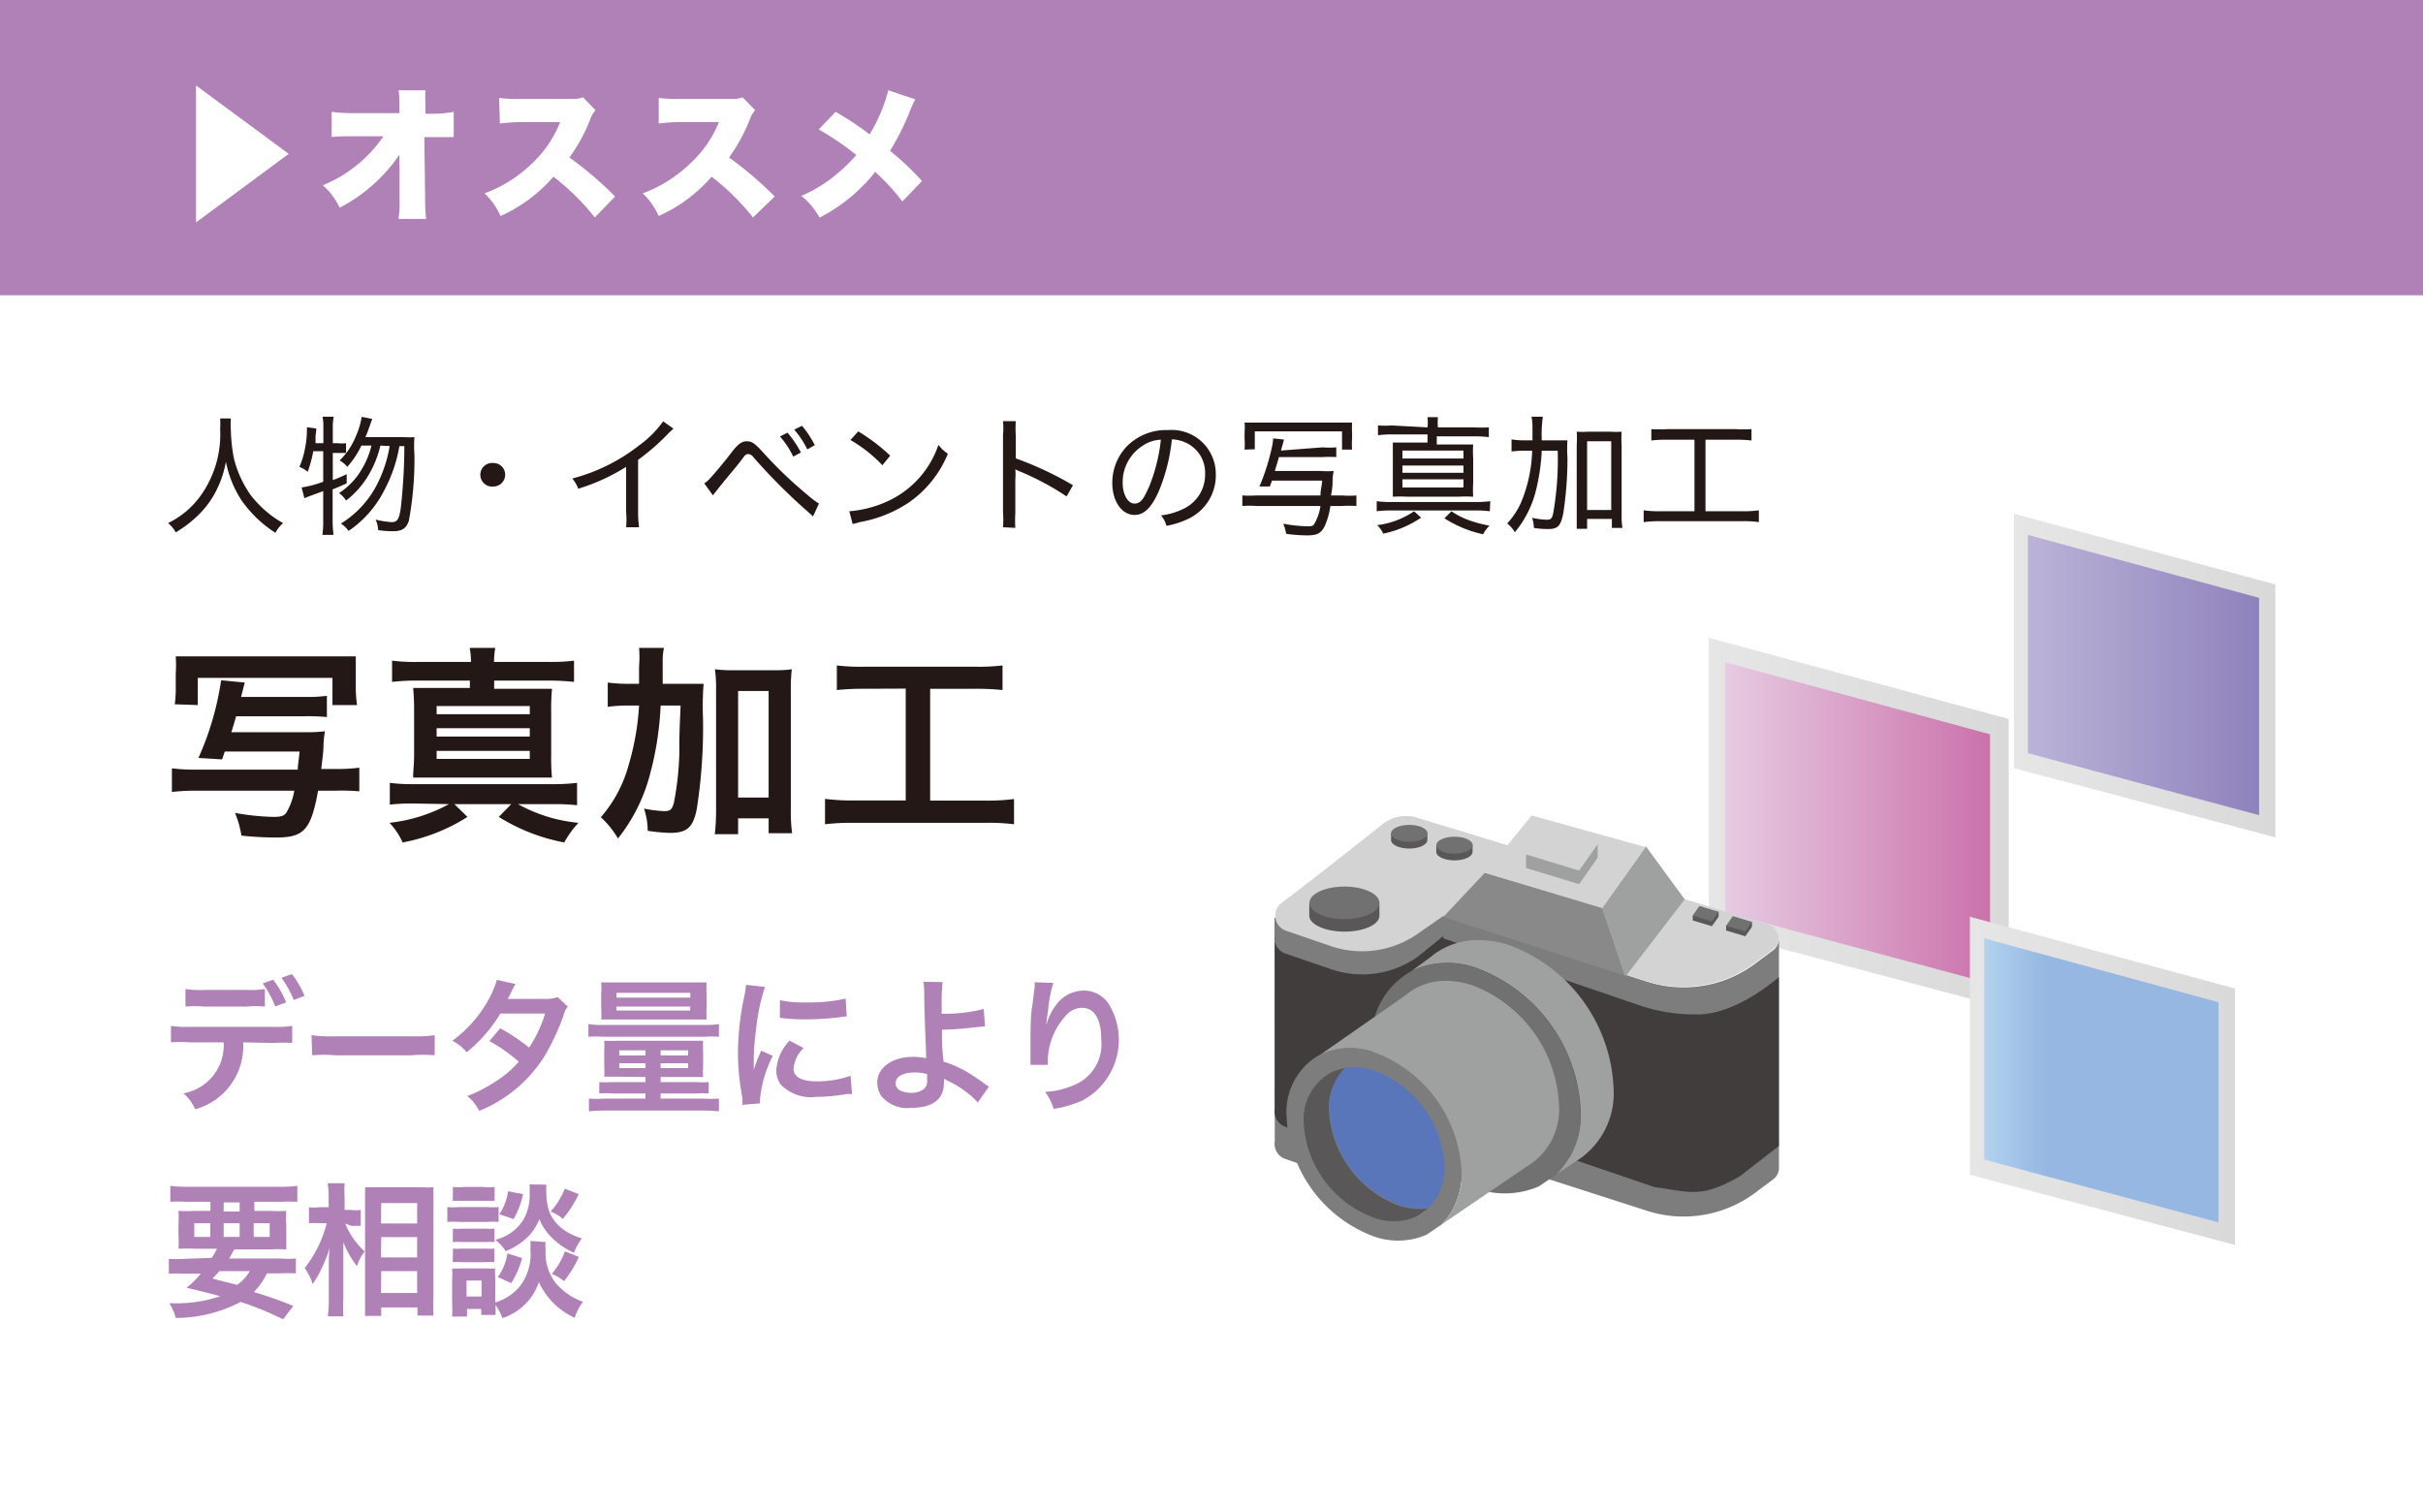 <svg xmlns="http://www.w3.org/2000/svg" xmlns:xlink="http://www.w3.org/1999/xlink" viewBox="0 0 151.66 94.61"><defs><style>.cls-1{fill:#fff;}.cls-2{fill:#b081b7;}.cls-3{fill:#231815;}.cls-4{fill:url(#名称未設定グラデーション_33);}.cls-5{fill:url(#名称未設定グラデーション_221);}.cls-6{fill:url(#名称未設定グラデーション_33-2);}.cls-7{fill:url(#名称未設定グラデーション_350);}.cls-8{fill:url(#名称未設定グラデーション_33-3);}.cls-9{fill:url(#名称未設定グラデーション_78);}.cls-10{fill:#7d7d7d;}.cls-11{fill:#413d3c;}.cls-12{fill:#d3d3d4;}.cls-13{fill:#898989;}.cls-14{fill:#9fa0a0;}.cls-15{fill:#727171;}.cls-16{fill:#595757;}.cls-17{fill:#5976ba;}</style><linearGradient id="名称未設定グラデーション_33" x1="106.96" y1="51.53" x2="125.73" y2="51.53" gradientUnits="userSpaceOnUse"><stop offset="0" stop-color="#e6e6e6"/><stop offset="1" stop-color="#d9d9d9"/></linearGradient><linearGradient id="名称未設定グラデーション_221" x1="107.98" y1="51.5" x2="124.56" y2="51.5" gradientUnits="userSpaceOnUse"><stop offset="0" stop-color="#e6cbe2"/><stop offset="1" stop-color="#cb72ab"/></linearGradient><linearGradient id="名称未設定グラデーション_33-2" x1="123.3" y1="67.65" x2="139.89" y2="67.65" xlink:href="#名称未設定グラデーション_33"/><linearGradient id="名称未設定グラデーション_350" x1="124.2" y1="67.62" x2="138.86" y2="67.62" gradientUnits="userSpaceOnUse"><stop offset="0.01" stop-color="#b1d1ee"/><stop offset="0.27" stop-color="#95b7e1"/></linearGradient><linearGradient id="名称未設定グラデーション_33-3" x1="126.05" y1="42.28" x2="142.42" y2="42.28" xlink:href="#名称未設定グラデーション_33"/><linearGradient id="名称未設定グラデーション_78" x1="126.93" y1="42.25" x2="141.4" y2="42.25" gradientUnits="userSpaceOnUse"><stop offset="0" stop-color="#bbb3d8"/><stop offset="1" stop-color="#8f82bc"/></linearGradient></defs><g id="レイヤー_2" data-name="レイヤー 2"><g id="レイヤー_1-2" data-name="レイヤー 1"><rect class="cls-1" width="151.66" height="94.61"/><rect class="cls-2" width="151.66" height="18.48"/><path class="cls-1" d="M12.27,5.35l5.8,4.28-5.8,4.29Z"/><path class="cls-1" d="M25,10.36c0-.22,0-.35,0-.68A10.2,10.2,0,0,1,21.26,13,4.12,4.12,0,0,0,20.2,11.6,8.48,8.48,0,0,0,24,8.53H22.12c-.63,0-1,0-1.36.05V7a9.59,9.59,0,0,0,1.38.08H25V6.65c0-.37,0-.66-.05-1h1.68a7.16,7.16,0,0,0,0,.87v.6h.57A7.23,7.23,0,0,0,28.4,7V8.58c-.32,0-.62,0-1.26,0h-.58l.05,3.88a11.05,11.05,0,0,0,.06,1.24H24.94a6,6,0,0,0,.07-1.1v-2.2Z"/><path class="cls-1" d="M37.23,13.61a14.54,14.54,0,0,0-2.59-2.55,9.56,9.56,0,0,1-3.31,2.46,4.51,4.51,0,0,0-1-1.42,8.41,8.41,0,0,0,2.92-1.82,7.17,7.17,0,0,0,1.81-2.64l-2.34,0a11.74,11.74,0,0,0-1.43.09l-.05-1.6a7.57,7.57,0,0,0,.95.06h.5l3.08,0a1.66,1.66,0,0,0,.72-.1l.79.81a1.43,1.43,0,0,0-.32.53,10.67,10.67,0,0,1-1.32,2.43,22,22,0,0,1,2.86,2.44Z"/><path class="cls-1" d="M47.13,13.61a14.54,14.54,0,0,0-2.59-2.55,9.56,9.56,0,0,1-3.31,2.46,4.51,4.51,0,0,0-1-1.42,8.41,8.41,0,0,0,2.92-1.82A7.17,7.17,0,0,0,45,7.64l-2.34,0a11.74,11.74,0,0,0-1.43.09l0-1.6a7.57,7.57,0,0,0,.95.06h.5l3.08,0a1.66,1.66,0,0,0,.72-.1l.79.81a1.43,1.43,0,0,0-.32.53,10.67,10.67,0,0,1-1.32,2.43,22,22,0,0,1,2.86,2.44Z"/><path class="cls-1" d="M57.29,6.22a6.71,6.71,0,0,0-.38.84,16,16,0,0,1-1.2,2.38,17.62,17.62,0,0,1,2,1.89l-1.23,1.28a13.67,13.67,0,0,0-1.7-1.85,10.65,10.65,0,0,1-3.48,2.86,4.72,4.72,0,0,0-1.14-1.36,8.93,8.93,0,0,0,2.44-1.56,10.05,10.05,0,0,0,1-1,18.29,18.29,0,0,0-2.35-1.6L52.3,7a19,19,0,0,1,2.13,1.41A10,10,0,0,0,55.6,5.65Z"/><path class="cls-3" d="M19.07,43.62a8.81,8.81,0,0,0,1.39-.07v1.33a12.72,12.72,0,0,0-1.39-.05H14.78c-.12.42-.15.53-.3,1h4.6a9.7,9.7,0,0,0,1.26-.06,6,6,0,0,0-.09.81c0,.51-.07.86-.14,1.55H21a10.9,10.9,0,0,0,1.49-.08v1.48A12.49,12.49,0,0,0,21,49.49H19.91c-.45,2.46-.88,2.93-2.64,2.93a20.66,20.66,0,0,1-2.16-.12,6.12,6.12,0,0,0-.4-1.42,15.3,15.3,0,0,0,2.41.25c.45,0,.66-.06.8-.26a4,4,0,0,0,.5-1.38H12.25a11.78,11.78,0,0,0-1.49.08V48.09a11,11,0,0,0,1.49.08h6.39c0-.33.06-.52.11-1.13H14.07l-.17.49-1.48-.09a18.28,18.28,0,0,0,1.42-4.86l1.48.14s-.09.34-.23.9Zm-8.13.46A7.48,7.48,0,0,0,11,42.93v-.74a8.54,8.54,0,0,0,0-1.11c.33,0,.63,0,1.31,0H21c.62,0,.92,0,1.27,0,0,.31,0,.65,0,1.08V43a7.3,7.3,0,0,0,.08,1.13H20.81v-1.7H12.38v1.7Z"/><path class="cls-3" d="M25.85,50.29a12.57,12.57,0,0,0-1.45.07V49a11.31,11.31,0,0,0,1.45.08h8.72A12.61,12.61,0,0,0,36.12,49v1.4a12.14,12.14,0,0,0-1.42-.07H32.42a9.63,9.63,0,0,0,3.79,1.17,5.78,5.78,0,0,0-.89,1.23,11.87,11.87,0,0,1-4.1-1.6l.78-.8H28.44l.82.8a11.47,11.47,0,0,1-4.06,1.6,4.4,4.4,0,0,0-.82-1.23,10.05,10.05,0,0,0,3.72-1.17Zm3.63-8.86a4.81,4.81,0,0,0-.08-.88H31a5.4,5.4,0,0,0-.08.88h3.38a12.06,12.06,0,0,0,1.63-.08v1.33a14.23,14.23,0,0,0-1.63-.08H30.93v.51H33c.73,0,1.11,0,1.55,0a13.91,13.91,0,0,0-.05,1.48v2.63a13.39,13.39,0,0,0,.05,1.45c-.46,0-.89,0-1.55,0h-5.6c-.63,0-1.11,0-1.54,0,0-.43.06-.83.06-1.45V44.54a14.79,14.79,0,0,0-.06-1.48c.46,0,.82,0,1.55,0h2V42.6H26.14a13.17,13.17,0,0,0-1.6.08V41.35a11.21,11.21,0,0,0,1.6.08ZM27.33,44.7h5.83v-.51H27.33Zm0,1.4h5.83v-.52H27.33Zm0,1.4h5.83V47H27.33Z"/><path class="cls-3" d="M42.58,42.8c.68,0,1.06,0,1.46,0A17.75,17.75,0,0,0,44,44.86a32.87,32.87,0,0,1-.39,5.79c-.23,1.14-.61,1.48-1.67,1.48A11.29,11.29,0,0,1,40.54,52a4.27,4.27,0,0,0-.23-1.39,8.23,8.23,0,0,0,1.27.16c.37,0,.48-.1.6-.52a18.72,18.72,0,0,0,.34-3.09c0-1.14,0-1.14.08-3H41.35a19.71,19.71,0,0,1-.67,4.32,10.78,10.78,0,0,1-2,4,5.82,5.82,0,0,0-1.07-1.33,8.29,8.29,0,0,0,1.73-3.24A16.29,16.29,0,0,0,40,44.16h-.65a9.24,9.24,0,0,0-1.31.08V42.72a9.72,9.72,0,0,0,1.43.08H40c0-.38,0-.41,0-1.09A7.16,7.16,0,0,0,40,40.55h1.56a3.79,3.79,0,0,0-.08.86c0,.24,0,.24,0,1.39Zm3.62,9.41H44.74a12.43,12.43,0,0,0,.08-1.5V43.25a8.94,8.94,0,0,0-.07-1.36,8.2,8.2,0,0,0,1.17.06h2.47a7.8,7.8,0,0,0,1.17-.06,10.67,10.67,0,0,0-.06,1.36V50.7a9.74,9.74,0,0,0,.08,1.45H48.11v-.93H46.2Zm0-2.29h1.91V43.25H46.2Z"/><path class="cls-3" d="M54.06,43.11a15.75,15.75,0,0,0-1.68.08V41.65a12.38,12.38,0,0,0,1.69.08h7a12.79,12.79,0,0,0,1.68-.08v1.54a16.11,16.11,0,0,0-1.67-.08H58.22v7h3.49a12.39,12.39,0,0,0,1.76-.1v1.58a12.67,12.67,0,0,0-1.76-.09h-8.3a13.76,13.76,0,0,0-1.77.09V50a12.72,12.72,0,0,0,1.8.1h3.25v-7Z"/><path class="cls-3" d="M14.45,26.19a4.81,4.81,0,0,0,0,.73,10.23,10.23,0,0,0,.2,1.81A6.86,6.86,0,0,0,15.7,31a7,7,0,0,0,1.15,1.16,5.86,5.86,0,0,0,.87.58,2.06,2.06,0,0,0-.48.61,7.63,7.63,0,0,1-2.1-2,6.79,6.79,0,0,1-1-2.45,6.47,6.47,0,0,1-.57,1.74,5.7,5.7,0,0,1-1.17,1.61A7.35,7.35,0,0,1,11,33.32a1.94,1.94,0,0,0-.48-.58,5.42,5.42,0,0,0,1.93-1.57,6.59,6.59,0,0,0,1.33-4.31,5.94,5.94,0,0,0,0-.67Z"/><path class="cls-3" d="M19.61,28.24a8.19,8.19,0,0,1-.35,1.29,2,2,0,0,0-.52-.31,5,5,0,0,0,.35-1.15A5.78,5.78,0,0,0,19.21,27a2.54,2.54,0,0,0,0-.26l.59.08a3.74,3.74,0,0,1-.05.45c0,.21,0,.3,0,.47h.49v-1a3.34,3.34,0,0,0-.05-.66h.7a3.16,3.16,0,0,0-.06.66v1h.32a2.16,2.16,0,0,0,.51,0v.61l-.51,0h-.32v1.7c.35-.13.48-.19.87-.37v.57c-.41.19-.56.25-.88.38v2a6.07,6.07,0,0,0,.06.85h-.7a5.64,5.64,0,0,0,.05-.85V30.74l-.77.28-.41.16-.17-.67a6.53,6.53,0,0,0,1.35-.36V28.24Zm4.2-.35a6.48,6.48,0,0,1-.71,1.79,5.52,5.52,0,0,1-1.44,1.65,1.64,1.64,0,0,0-.44-.47,4.36,4.36,0,0,0,1.44-1.52,5.23,5.23,0,0,0,.59-1.45h-.63a5.69,5.69,0,0,1-.88,1.33,1.76,1.76,0,0,0-.48-.4,4.42,4.42,0,0,0,1-1.48,5,5,0,0,0,.38-1.25l.66.13-.22.61c-.06.17-.1.28-.21.53h2.39a5.11,5.11,0,0,0,.68,0,7,7,0,0,0,0,1.08,21,21,0,0,1-.35,4.16c-.16.47-.42.65-1,.65a6.16,6.16,0,0,1-.92-.07,1.78,1.78,0,0,0-.16-.66,5.4,5.4,0,0,0,1,.16c.36,0,.48-.18.58-.92a35.69,35.69,0,0,0,.22-3.84H25a9.28,9.28,0,0,1-1,2.87,6.77,6.77,0,0,1-2.18,2.44,1.91,1.91,0,0,0-.48-.46,6.22,6.22,0,0,0,2.23-2.39,8.27,8.27,0,0,0,.82-2.46Z"/><path class="cls-3" d="M31.62,29.71a.74.74,0,0,1-.73.74.74.74,0,1,1,0-1.47A.73.73,0,0,1,31.62,29.71Z"/><path class="cls-3" d="M42.15,26.83l-.29.27a13.59,13.59,0,0,1-1.92,1.68v3.31A7.07,7.07,0,0,0,40,33h-.81a5.27,5.27,0,0,0,0-.94V29.22a12.3,12.3,0,0,1-3,1.37,2,2,0,0,0-.37-.64A11.45,11.45,0,0,0,40,27.88a6.56,6.56,0,0,0,1.51-1.51Z"/><path class="cls-3" d="M44.08,30.25a1.39,1.39,0,0,0,.27-.21c.23-.23.95-1.08,1.39-1.66s.68-.76,1-.76.5.11,1.08.76A26.74,26.74,0,0,0,50.57,31a5.35,5.35,0,0,0,.69.52l-.37.8-.74-.66a37.39,37.39,0,0,1-3-3.05.41.41,0,0,0-.32-.19.32.32,0,0,0-.24.13l-.29.38c-.39.5-1,1.2-1.44,1.77l-.24.3Zm5.21-3.17a6.59,6.59,0,0,1,.84,1.24l-.48.26a5.4,5.4,0,0,0-.83-1.26Zm.91-.43A6.52,6.52,0,0,1,51,27.86l-.47.27a5.56,5.56,0,0,0-.82-1.24Z"/><path class="cls-3" d="M53.16,32a7.09,7.09,0,0,0,2.34-.6,6,6,0,0,0,3.24-3.56,2.23,2.23,0,0,0,.59.56,6.88,6.88,0,0,1-2.47,3.07,8,8,0,0,1-3,1.2l-.49.13Zm.56-5a11.74,11.74,0,0,1,2,1.52l-.49.6a8.78,8.78,0,0,0-2-1.58Z"/><path class="cls-3" d="M62.78,33a5.87,5.87,0,0,0,0-.93V27.24a4.71,4.71,0,0,0,0-.88h.8a6.69,6.69,0,0,0,0,.9v1.43a21.11,21.11,0,0,1,3.58,1.68l-.4.7a17.11,17.11,0,0,0-2.94-1.57,1.34,1.34,0,0,1-.27-.13,3.91,3.91,0,0,1,0,.65v2.09a7.61,7.61,0,0,0,0,.93Z"/><path class="cls-3" d="M74.17,31.8a2.36,2.36,0,0,0,1.26-2.14,2.06,2.06,0,0,0-1.18-1.94,2.17,2.17,0,0,0-.9-.22,11.52,11.52,0,0,1-.8,3.2c-.45,1.05-.93,1.53-1.53,1.53-.81,0-1.4-.86-1.4-2A3.32,3.32,0,0,1,70.47,28a3.44,3.44,0,0,1,2.63-1.08,2.76,2.76,0,0,1,3,2.81,3,3,0,0,1-1.76,2.76,5.09,5.09,0,0,1-1.33.42,1.67,1.67,0,0,0-.34-.65A4.38,4.38,0,0,0,74.17,31.8Zm-2.65-3.9a2.7,2.7,0,0,0-1.25,2.31c0,.73.32,1.31.74,1.31s.61-.37.94-1.12a10.85,10.85,0,0,0,.71-2.88A2.18,2.18,0,0,0,71.52,27.9Z"/><path class="cls-3" d="M82.77,28a5.92,5.92,0,0,0,.87,0v.61a6.46,6.46,0,0,0-.87,0H80.05c-.1.35-.15.53-.26.87h2.89a5.7,5.7,0,0,0,.8,0,3.26,3.26,0,0,0-.07.53c0,.29,0,.49-.1,1H84a5.33,5.33,0,0,0,.9,0v.66a7.33,7.33,0,0,0-.9,0h-.73a4.57,4.57,0,0,1-.35,1.25c-.22.45-.47.59-1.08.59a9.45,9.45,0,0,1-1.34-.1,2.54,2.54,0,0,0-.18-.63,9.23,9.23,0,0,0,1.5.16c.25,0,.36,0,.45-.16a3,3,0,0,0,.38-1.11H78.65a6.26,6.26,0,0,0-.89,0v-.66a6.61,6.61,0,0,0,.89,0h4c0-.31.06-.46.11-.93H79.62l-.14.37-.65,0a13.51,13.51,0,0,0,.8-2.55,3.23,3.23,0,0,0,.06-.46l.67.07c0,.1-.09.32-.18.69Zm-4.87.14a4.7,4.7,0,0,0,0-.68V27.1a3.91,3.91,0,0,0,0-.65l.77,0h5.2l.76,0a5.29,5.29,0,0,0,0,.63v.38a4.4,4.4,0,0,0,0,.68H84V27H78.54v1.12Z"/><path class="cls-3" d="M93.25,32a6.68,6.68,0,0,0-.82-.05H87a6.48,6.48,0,0,0-.83.05v-.63a6.25,6.25,0,0,0,.83.05h5.42a6.52,6.52,0,0,0,.86-.05Zm-4.3.4a6.61,6.61,0,0,1-2.37,1,1.73,1.73,0,0,0-.38-.53A5.26,5.26,0,0,0,88.51,32Zm.4-5.65a2.85,2.85,0,0,0,0-.64H90a4.75,4.75,0,0,0,0,.64h2.29a7.6,7.6,0,0,0,.9,0v.61a7.58,7.58,0,0,0-.9-.05H89.93v.51h1.35c.43,0,.68,0,.93,0a6.63,6.63,0,0,0,0,.88v1.51a6.73,6.73,0,0,0,0,.88,8,8,0,0,0-.93,0H88.1a7.86,7.86,0,0,0-.92,0c0-.26,0-.52,0-.88V28.58c0-.38,0-.62,0-.88.25,0,.49,0,.93,0h1.24v-.51H87.13a6.75,6.75,0,0,0-.88.05v-.61a7.13,7.13,0,0,0,.88,0Zm-1.57,1.95H91.6V28.2H87.78Zm0,.89H91.6v-.45H87.78Zm0,.92H91.6V30H87.78ZM90.85,32a4.83,4.83,0,0,0,1.27.62,8.14,8.14,0,0,0,1.11.28,2.15,2.15,0,0,0-.4.54,7.37,7.37,0,0,1-2.42-1Z"/><path class="cls-3" d="M97.26,27.56c.39,0,.61,0,.85,0a8.07,8.07,0,0,0,0,1.1,22.39,22.39,0,0,1-.26,3.45c-.15.77-.32,1-.91,1-.24,0-.56,0-.93-.07a2.25,2.25,0,0,0-.11-.63,5.36,5.36,0,0,0,.89.12c.29,0,.35-.06.43-.42a19.39,19.39,0,0,0,.28-3.9h-1a12.49,12.49,0,0,1-.34,2.39,6.51,6.51,0,0,1-1.34,2.71,2.29,2.29,0,0,0-.48-.55,4.81,4.81,0,0,0,.84-1.25,9,9,0,0,0,.72-3.3h-.47a5.87,5.87,0,0,0-.82.05V27.5a4.65,4.65,0,0,0,.88.06h.43c0-.34,0-.41,0-.8a3.17,3.17,0,0,0-.06-.68h.71a8.44,8.44,0,0,0-.07,1.48Zm2.08,5.54h-.65c0-.23,0-.57,0-.91V27.86a6.64,6.64,0,0,0,0-.84,5,5,0,0,0,.71,0h1.39a5,5,0,0,0,.71,0,6.25,6.25,0,0,0,0,.84v4.38a4.68,4.68,0,0,0,.05.8h-.66v-.56H99.34Zm0-1.18h1.51v-4.3H99.34Z"/><path class="cls-3" d="M104.36,27.52a8.25,8.25,0,0,0-1,.05v-.71a8.06,8.06,0,0,0,1,0h4.27a8.42,8.42,0,0,0,1,0v.71a8.39,8.39,0,0,0-1-.05h-1.88V32h2.34a6.66,6.66,0,0,0,1-.06v.74a6.66,6.66,0,0,0-1-.06h-5.21a7.15,7.15,0,0,0-1,.06v-.74a6.81,6.81,0,0,0,1,.06h2.18V27.52Z"/><polygon class="cls-4" points="106.96 39.92 106.96 58.18 125.73 63.15 125.73 45 106.96 39.92"/><polygon class="cls-5" points="107.98 41.45 107.98 57.11 124.56 61.55 124.56 45.96 107.98 41.45"/><polygon class="cls-6" points="123.3 57.38 123.3 73.53 139.89 77.92 139.89 61.87 123.3 57.38"/><polygon class="cls-7" points="124.2 58.73 124.2 72.58 138.86 76.51 138.86 62.73 124.2 58.73"/><polygon class="cls-8" points="126.05 32.15 126.05 48.08 142.42 52.41 142.42 36.58 126.05 32.15"/><polygon class="cls-9" points="126.93 33.48 126.93 47.14 141.4 51.02 141.4 37.42 126.93 33.48"/><path class="cls-10" d="M82.47,54.79V69.14l13.7,4.42,6.91,2.22a7.49,7.49,0,0,0,6.79-1.13l1.11-.83a.91.91,0,0,0,.37-.73s0,0,0-.06V58.74a.89.89,0,0,1-.36.73l-1.11.83a7.5,7.5,0,0,1-6.79,1.14Z"/><path class="cls-10" d="M79.77,57.44l10.57-.11v14.3L88.7,72.77a6.08,6.08,0,0,1-5.33.77l-2.92-1a1,1,0,0,1-.66-1.11h0Z"/><path class="cls-11" d="M83.37,60.68l-2.92-1a1,1,0,0,1-.66-1.11l0,.84v10h0a1,1,0,0,0,.66,1.11l2.92,1a6,6,0,0,0,5.33-.77l1.64-1.13V58.59L88.7,59.91A6,6,0,0,1,83.37,60.68Z"/><path class="cls-11" d="M90.19,58.68l12.42,4.24a10.59,10.59,0,0,0,3.45.57c1.94.08,4-1.25,5.28-2.33V71.73l-2.45,1.9c-2.4,1.36-3,1-5.33.67L90.19,69.75Z"/><path class="cls-12" d="M80.16,56.56l2.31-1.77,4.09-3.22a2.31,2.31,0,0,1,2.1-.4l22,6.69a.9.9,0,0,1,.65.85v0a.89.89,0,0,1-.36.73l-1.11.83a7.5,7.5,0,0,1-6.79,1.14L90.34,57.33,88.7,58.47a6.08,6.08,0,0,1-5.33.77l-2.92-1A1,1,0,0,1,80.16,56.56Z"/><polygon class="cls-13" points="101.73 61.07 100.28 56.79 92.94 54.63 90.34 57.39 101.73 61.07"/><polygon class="cls-14" points="103.02 52.97 100.29 56.83 101.74 61.12 105.45 56.29 103.02 52.97"/><polygon class="cls-12" points="95.87 51.04 92.94 54.63 100.28 56.84 103 53.02 95.87 51.04"/><path class="cls-15" d="M85.85,65.38a10,10,0,0,0,6.54,9,5.34,5.34,0,0,0,3.94-.13,0,0,0,0,0,0,0l1.09-.74a5.28,5.28,0,0,0,1.51-3.92,10,10,0,0,0-6.55-9,5.29,5.29,0,0,0-4,.17h0A4.89,4.89,0,0,0,85.85,65.38Z"/><path class="cls-14" d="M88.39,60.75a5.29,5.29,0,0,1,4-.17,10,10,0,0,1,6.55,9,5.28,5.28,0,0,1-1.51,3.92l1.09-.74A5,5,0,0,0,101,68.15a10,10,0,0,0-6.55-9,6.28,6.28,0,0,0-1.9-.31,4.67,4.67,0,0,0-2.26.55h0a4.49,4.49,0,0,0-.73.5Z"/><path class="cls-10" d="M80.53,69.88A8.39,8.39,0,0,0,86,77.39a4.49,4.49,0,0,0,3.29-.11s0,0,0,0l.92-.62a4.4,4.4,0,0,0,1.26-3.28A8.37,8.37,0,0,0,86,65.86a4.49,4.49,0,0,0-3.35.13h0A4.1,4.1,0,0,0,80.53,69.88Z"/><path class="cls-14" d="M82.66,66A4.49,4.49,0,0,1,86,65.86a8.37,8.37,0,0,1,5.48,7.51,4.4,4.4,0,0,1-1.26,3.28L95.58,73a4.13,4.13,0,0,0,2-3.84,8.4,8.4,0,0,0-5.48-7.51,5.5,5.5,0,0,0-1.6-.26,3.9,3.9,0,0,0-1.88.46h0a3.15,3.15,0,0,0-.61.42Z"/><path class="cls-16" d="M81.6,70.22a6.71,6.71,0,0,0,4.41,6,3.57,3.57,0,0,0,2.65-.08h0l.73-.51s0,0,0,0a3.93,3.93,0,0,1-1.8-.16,6.75,6.75,0,0,1-4.41-6,3.54,3.54,0,0,1,1-2.61,3.13,3.13,0,0,0-.88.28h0A3.31,3.31,0,0,0,81.6,70.22Z"/><path class="cls-17" d="M83.21,69.43a6.75,6.75,0,0,0,4.41,6,3.93,3.93,0,0,0,1.8.16,3.52,3.52,0,0,0,1-2.6A6.74,6.74,0,0,0,86,67a4.12,4.12,0,0,0-1.81-.17A3.54,3.54,0,0,0,83.21,69.43Z"/><polygon class="cls-14" points="96.68 52.69 95.52 53.48 95.52 54.33 98.84 55.34 100 53.69 100 52.84 96.68 52.69"/><polygon class="cls-12" points="96.68 51.84 95.52 53.48 98.84 54.49 100 52.84 96.68 51.84"/><polygon class="cls-16" points="106.37 57.02 105.95 57.3 105.95 57.61 107.15 57.97 107.57 57.38 107.57 57.07 106.37 57.02"/><polygon class="cls-15" points="106.37 56.71 105.95 57.3 107.15 57.67 107.57 57.07 106.37 56.71"/><polygon class="cls-16" points="108.46 57.65 108.04 57.94 108.04 58.24 109.24 58.6 109.66 58.01 109.66 57.7 108.46 57.65"/><polygon class="cls-15" points="108.46 57.34 108.04 57.94 109.24 58.3 109.66 57.7 108.46 57.34"/><path class="cls-16" d="M82.81,56.51a3.84,3.84,0,0,1,1.34-.22,3.88,3.88,0,0,1,1.34.22h.85v.8c0,.57-1,1-2.19,1s-2.2-.45-2.2-1v-.8Z"/><ellipse class="cls-15" cx="84.15" cy="56.51" rx="2.19" ry="1.02"/><path class="cls-16" d="M90.34,52.9a2.25,2.25,0,0,1,1.39,0h.44v.42c0,.29-.51.53-1.13.53s-1.14-.24-1.14-.53V52.9Z"/><ellipse class="cls-15" cx="91.04" cy="52.9" rx="1.14" ry="0.53"/><path class="cls-16" d="M87.51,52.16a2.25,2.25,0,0,1,1.39,0h.44v.42c0,.29-.51.53-1.13.53s-1.14-.24-1.14-.53v-.42Z"/><ellipse class="cls-15" cx="88.21" cy="52.16" rx="1.14" ry="0.53"/><path class="cls-2" d="M15.22,65.24a4.1,4.1,0,0,1-3,4.19,2.78,2.78,0,0,0-.74-1A3.05,3.05,0,0,0,14,65.24H11.85a7.65,7.65,0,0,0-1.15,0V64.21a6.36,6.36,0,0,0,1.16.06h5.27a6.23,6.23,0,0,0,1.16-.06v1.07a7.49,7.49,0,0,0-1.14,0ZM16.58,63a7,7,0,0,0-1.14,0H12.76a7.27,7.27,0,0,0-1.15,0v-1.1a5.44,5.44,0,0,0,1.16.06h2.65a5.34,5.34,0,0,0,1.16-.06Zm.52-1.68a6.06,6.06,0,0,1,.81,1.42l-.68.25a6.8,6.8,0,0,0-.79-1.44Zm1.29,1.27a6.9,6.9,0,0,0-.77-1.39l.65-.23a5.48,5.48,0,0,1,.79,1.36Z"/><path class="cls-2" d="M19.5,64.79a7.83,7.83,0,0,0,1.45.07h4.8a8,8,0,0,0,1.46-.07v1.26a8.93,8.93,0,0,0-1.47,0H21a8.78,8.78,0,0,0-1.46,0Z"/><path class="cls-2" d="M35.54,63a1.49,1.49,0,0,0-.28.6,15.08,15.08,0,0,1-1.16,2.48A8.68,8.68,0,0,1,30,69.53a2.91,2.91,0,0,0-.75-.93A8.71,8.71,0,0,0,31,67.7a6.26,6.26,0,0,0,1.47-1.25,10.41,10.41,0,0,0-1.84-1.29l.68-.8a11.89,11.89,0,0,1,1.81,1.21,8.4,8.4,0,0,0,1-2.13l-2.8,0a9.22,9.22,0,0,1-2.11,2.42,2.8,2.8,0,0,0-.9-.72,7.84,7.84,0,0,0,2.26-2.56,6.21,6.21,0,0,0,.53-1.25l1.17.26a4.21,4.21,0,0,0-.27.5,3.72,3.72,0,0,1-.22.43c.14,0,.14,0,2.34,0a2.37,2.37,0,0,0,.79-.11Z"/><path class="cls-2" d="M36.83,64.1a6.07,6.07,0,0,0,1,.05h6.28A5.71,5.71,0,0,0,45,64.1v.79a6.88,6.88,0,0,0-.9,0H37.77a7.59,7.59,0,0,0-.94,0Zm1.82,3.29-.83,0a6.2,6.2,0,0,0,0-.72V65.8a6.12,6.12,0,0,0,0-.66,8.47,8.47,0,0,0,.86,0h4.49c.39,0,.59,0,.84,0a5.6,5.6,0,0,0,0,.64v.92a5.89,5.89,0,0,0,0,.71l-.83,0H41.35v.32h2.26a6.45,6.45,0,0,0,.75,0v.71a5.7,5.7,0,0,0-.8,0H41.35v.32H44a7.5,7.5,0,0,0,1,0v.8a9.84,9.84,0,0,0-1-.05H37.86a7.7,7.7,0,0,0-1,.05v-.8a7.35,7.35,0,0,0,1,0H40.4v-.32H38.31a5.52,5.52,0,0,0-.8,0v-.71a6.25,6.25,0,0,0,.74,0H40.4v-.32Zm-.11-3.58c-.48,0-.68,0-.91,0a4.88,4.88,0,0,0,0-.74v-.86a4.75,4.75,0,0,0,0-.72c.28,0,.51,0,1,0h4.65c.45,0,.67,0,.95,0a4.51,4.51,0,0,0,0,.72v.86a5,5,0,0,0,0,.74c-.24,0-.43,0-.91,0Zm.05-.56H43.2V63H38.59Zm0-.81h4.62v-.3H38.59Zm.17,3.3v.32H40.4v-.32Zm0,.81v.3H40.4v-.3Zm2.59-.49h1.72v-.32H41.35Zm0,.79h1.72v-.3H41.35Z"/><path class="cls-2" d="M46.47,69.15c0-.16,0-.21,0-.42A15.76,15.76,0,0,1,46.19,66a17.36,17.36,0,0,1,.37-3.52,4.75,4.75,0,0,0,.13-.84l1.19.13a12.61,12.61,0,0,0-.56,2.69,15,15,0,0,0-.14,2c0,.2,0,.27,0,.49a10,10,0,0,1,.47-1.19l.72.33a7.47,7.47,0,0,0-.8,2.73c0,.05,0,.12,0,.24ZM50.3,65.6a2,2,0,0,0-.63,1.29c0,.51.49.79,1.43.79a6.23,6.23,0,0,0,2.14-.35l.09,1.15a2.38,2.38,0,0,0-.37,0,10.79,10.79,0,0,1-1.86.17,2.62,2.62,0,0,1-2.24-.78,1.53,1.53,0,0,1-.27-.88,2.94,2.94,0,0,1,.83-1.86Zm-1.48-3a6.86,6.86,0,0,0,1.66.14,10,10,0,0,0,2.45-.24L53,63.61l-.64.08a16.6,16.6,0,0,1-1.93.11,10.6,10.6,0,0,1-1.62-.1Z"/><path class="cls-2" d="M59,61.47a11.4,11.4,0,0,0-.06,1.4c0,.12,0,.15,0,.58a9.68,9.68,0,0,0,2.63-.3l.09,1.09-.58.05a19.83,19.83,0,0,1-2.12.16c0,.7,0,1.11.1,2a7,7,0,0,1,1.41.61,13.34,13.34,0,0,1,1.16.77,3.16,3.16,0,0,0,.27.18l-.7,1a3.85,3.85,0,0,0-.64-.6,6.19,6.19,0,0,0-1.19-.74,2,2,0,0,1-.29-.16,2,2,0,0,1,0,.29c0,1-.71,1.54-2.05,1.54a2.1,2.1,0,0,1-1.89-.77,1.62,1.62,0,0,1-.23-.81c0-.93.93-1.61,2.22-1.61a3.51,3.51,0,0,1,.84.09s0,0,0-.09c0-.32-.12-2.78-.12-3.9a5,5,0,0,0-.05-.8Zm-1.82,5.66c-.67,0-1.12.27-1.12.66a.5.5,0,0,0,.3.47,1.65,1.65,0,0,0,.66.14,1.25,1.25,0,0,0,.82-.25.62.62,0,0,0,.19-.5c0-.16,0-.42,0-.42A2.65,2.65,0,0,0,57.16,67.13Z"/><path class="cls-2" d="M65.93,61.52a8.26,8.26,0,0,0-.33,1.74,8.77,8.77,0,0,0-.11.89h0a1.45,1.45,0,0,0,.06-.19,3.56,3.56,0,0,1,.56-1.07A2.15,2.15,0,0,1,67.85,62a1.87,1.87,0,0,1,1.53.81,4.3,4.3,0,0,1-1.67,6.09,7.71,7.71,0,0,1-1.76.51,3.35,3.35,0,0,0-.54-1.07,5.13,5.13,0,0,0,2-.51,2.75,2.75,0,0,0,1.52-2.75c0-1.3-.43-2-1.21-2a1.31,1.31,0,0,0-1,.48,4.32,4.32,0,0,0-1.14,2.9v.19l-1.08,0a.62.62,0,0,0,0-.12v-.17c0-.26,0-.92,0-1.1,0-.73,0-1.73.12-2.35l.14-1.12a1.78,1.78,0,0,0,0-.31Z"/><path class="cls-2" d="M13.25,78.73a4.48,4.48,0,0,0,.33-.57H12.22a9.72,9.72,0,0,0-1.05,0,6.93,6.93,0,0,0,0-.88V76.7a7.56,7.56,0,0,0,0-.91,9.41,9.41,0,0,0,1,0h1v-.57H11.66a9.62,9.62,0,0,0-1,0v-1a7.69,7.69,0,0,0,1.11.06h5.72a7.29,7.29,0,0,0,1.12-.06v1a9.76,9.76,0,0,0-1,0H15.92v.57h1a8.8,8.8,0,0,0,1,0,7.05,7.05,0,0,0,0,.91v.62c0,.45,0,.65,0,.88a8.14,8.14,0,0,0-1,0H14.66c-.18.34-.21.39-.32.57h3.18a6.59,6.59,0,0,0,1,0v.93a10,10,0,0,0-1,0h-.81a4.72,4.72,0,0,1-.82,1.17,24.39,24.39,0,0,1,2.47.87l-.64.83-.52-.24a17.56,17.56,0,0,0-2.14-.84,8.84,8.84,0,0,1-4.06,1,3.43,3.43,0,0,0-.4-.92h.19a8.63,8.63,0,0,0,3-.44c-1.05-.28-1.2-.31-2.11-.53a6.19,6.19,0,0,0,.89-.88h-1a10.12,10.12,0,0,0-1,0v-.93a8.46,8.46,0,0,0,1,0Zm-1.09-2.17v.86h1v-.86Zm1.57,3c-.14.16-.21.24-.43.46.31.09.31.09,1,.26l.54.14a2.61,2.61,0,0,0,.79-.86ZM14,75.83h1v-.57H14Zm0,1.59h1v-.86H14Zm1.88,0h1v-.86h-1Z"/><path class="cls-2" d="M21.61,76.58a4.78,4.78,0,0,0,1.21,1.74l-.11.17a2.56,2.56,0,0,0-.36.76,5.71,5.71,0,0,1-.86-1.51c0,.52,0,.74,0,1.23v2.32a10.45,10.45,0,0,0,0,1.1H20.52a8,8,0,0,0,.06-1.1V79.43c0-.39,0-1,.06-1.35a8,8,0,0,1-.54,1.37,6,6,0,0,1-.53.92,3.45,3.45,0,0,0-.5-1,7.54,7.54,0,0,0,1.38-2.81H20a5.86,5.86,0,0,0-.66,0v-1a2.88,2.88,0,0,0,.67,0h.56V75a5.25,5.25,0,0,0-.06-.94h1.06a7,7,0,0,0,0,.93v.74H22a2.4,2.4,0,0,0,.58,0v1a5.44,5.44,0,0,0-.57,0Zm1.24,5.78c0-.33,0-.71,0-1.15v-5.9c0-.31,0-.52,0-1,.25,0,.42,0,.81,0h2.7a7,7,0,0,0,.77,0c0,.26,0,.5,0,.91V81.2a11.17,11.17,0,0,0,0,1.14h-1v-.51H23.86v.53Zm1-5.78h2.26V75.3H23.86Zm0,2.12h2.26V77.43H23.86Zm0,2.23h2.26V79.56H23.86Z"/><path class="cls-2" d="M28,75.55a3.62,3.62,0,0,0,.72,0h1.77a4.43,4.43,0,0,0,.72,0v.93a3.81,3.81,0,0,0-.69,0h-1.8a4.92,4.92,0,0,0-.72,0Zm6.15,2.19a2.6,2.6,0,0,0,0,.5,3.06,3.06,0,0,0,.63,2.06,4,4,0,0,0,1.71,1.18,3.3,3.3,0,0,0-.52,1,4.54,4.54,0,0,1-2.24-2.23,3.57,3.57,0,0,1-2.28,2.25,3.68,3.68,0,0,0-.43-.82c0,.32,0,.42,0,.62h-.9v-.37h-.89v.47h-.93a8.64,8.64,0,0,0,0-.88V80.09a5.24,5.24,0,0,0,0-.7,4.75,4.75,0,0,0,.6,0h1.55a3.65,3.65,0,0,0,.54,0A4.71,4.71,0,0,0,31,80v1.52a3.21,3.21,0,0,0,1.53-1,3.27,3.27,0,0,0,.67-2.29,4.28,4.28,0,0,0,0-.56Zm-5.8-3.45a3.49,3.49,0,0,0,.73,0h1.15a3.49,3.49,0,0,0,.73,0v.87c-.24,0-.4,0-.73,0H29.07c-.32,0-.51,0-.73,0Zm0,2.61a4.14,4.14,0,0,0,.57,0h1.48a3.63,3.63,0,0,0,.55,0v.84a3.91,3.91,0,0,0-.55,0H28.91a4.14,4.14,0,0,0-.57,0Zm0,1.25a4.14,4.14,0,0,0,.57,0h1.48a3.63,3.63,0,0,0,.55,0V79a3.88,3.88,0,0,0-.56,0H28.91a4.14,4.14,0,0,0-.57,0Zm.85,3h.94v-1h-.94Zm5-7a3,3,0,0,0,0,.51,3.4,3.4,0,0,0,.23,1.3,2.59,2.59,0,0,0,.84,1,3.73,3.73,0,0,0,1.15.55,4,4,0,0,0-.5.9,4.7,4.7,0,0,1-1.53-1.1,3.53,3.53,0,0,1-.63-1,3.35,3.35,0,0,1-.62,1,4.13,4.13,0,0,1-1.49,1A2.77,2.77,0,0,0,31,77.6a2.88,2.88,0,0,0,1.75-1.24,3.1,3.1,0,0,0,.4-1.73,4.19,4.19,0,0,0,0-.5Zm-1.52,4.59A5.59,5.59,0,0,1,32,80.31l-.84-.38a3.35,3.35,0,0,0,.6-1.48Zm.06-4a5.4,5.4,0,0,1-.59,1.56L31.25,76a3.33,3.33,0,0,0,.55-1.44Zm3.49,0a7.53,7.53,0,0,1-1,1.55,2.58,2.58,0,0,0-.77-.46,4.59,4.59,0,0,0,.89-1.43Zm0,3.93a6.67,6.67,0,0,1-.93,1.52,2.81,2.81,0,0,0-.76-.46,4.58,4.58,0,0,0,.82-1.41Z"/></g></g></svg>